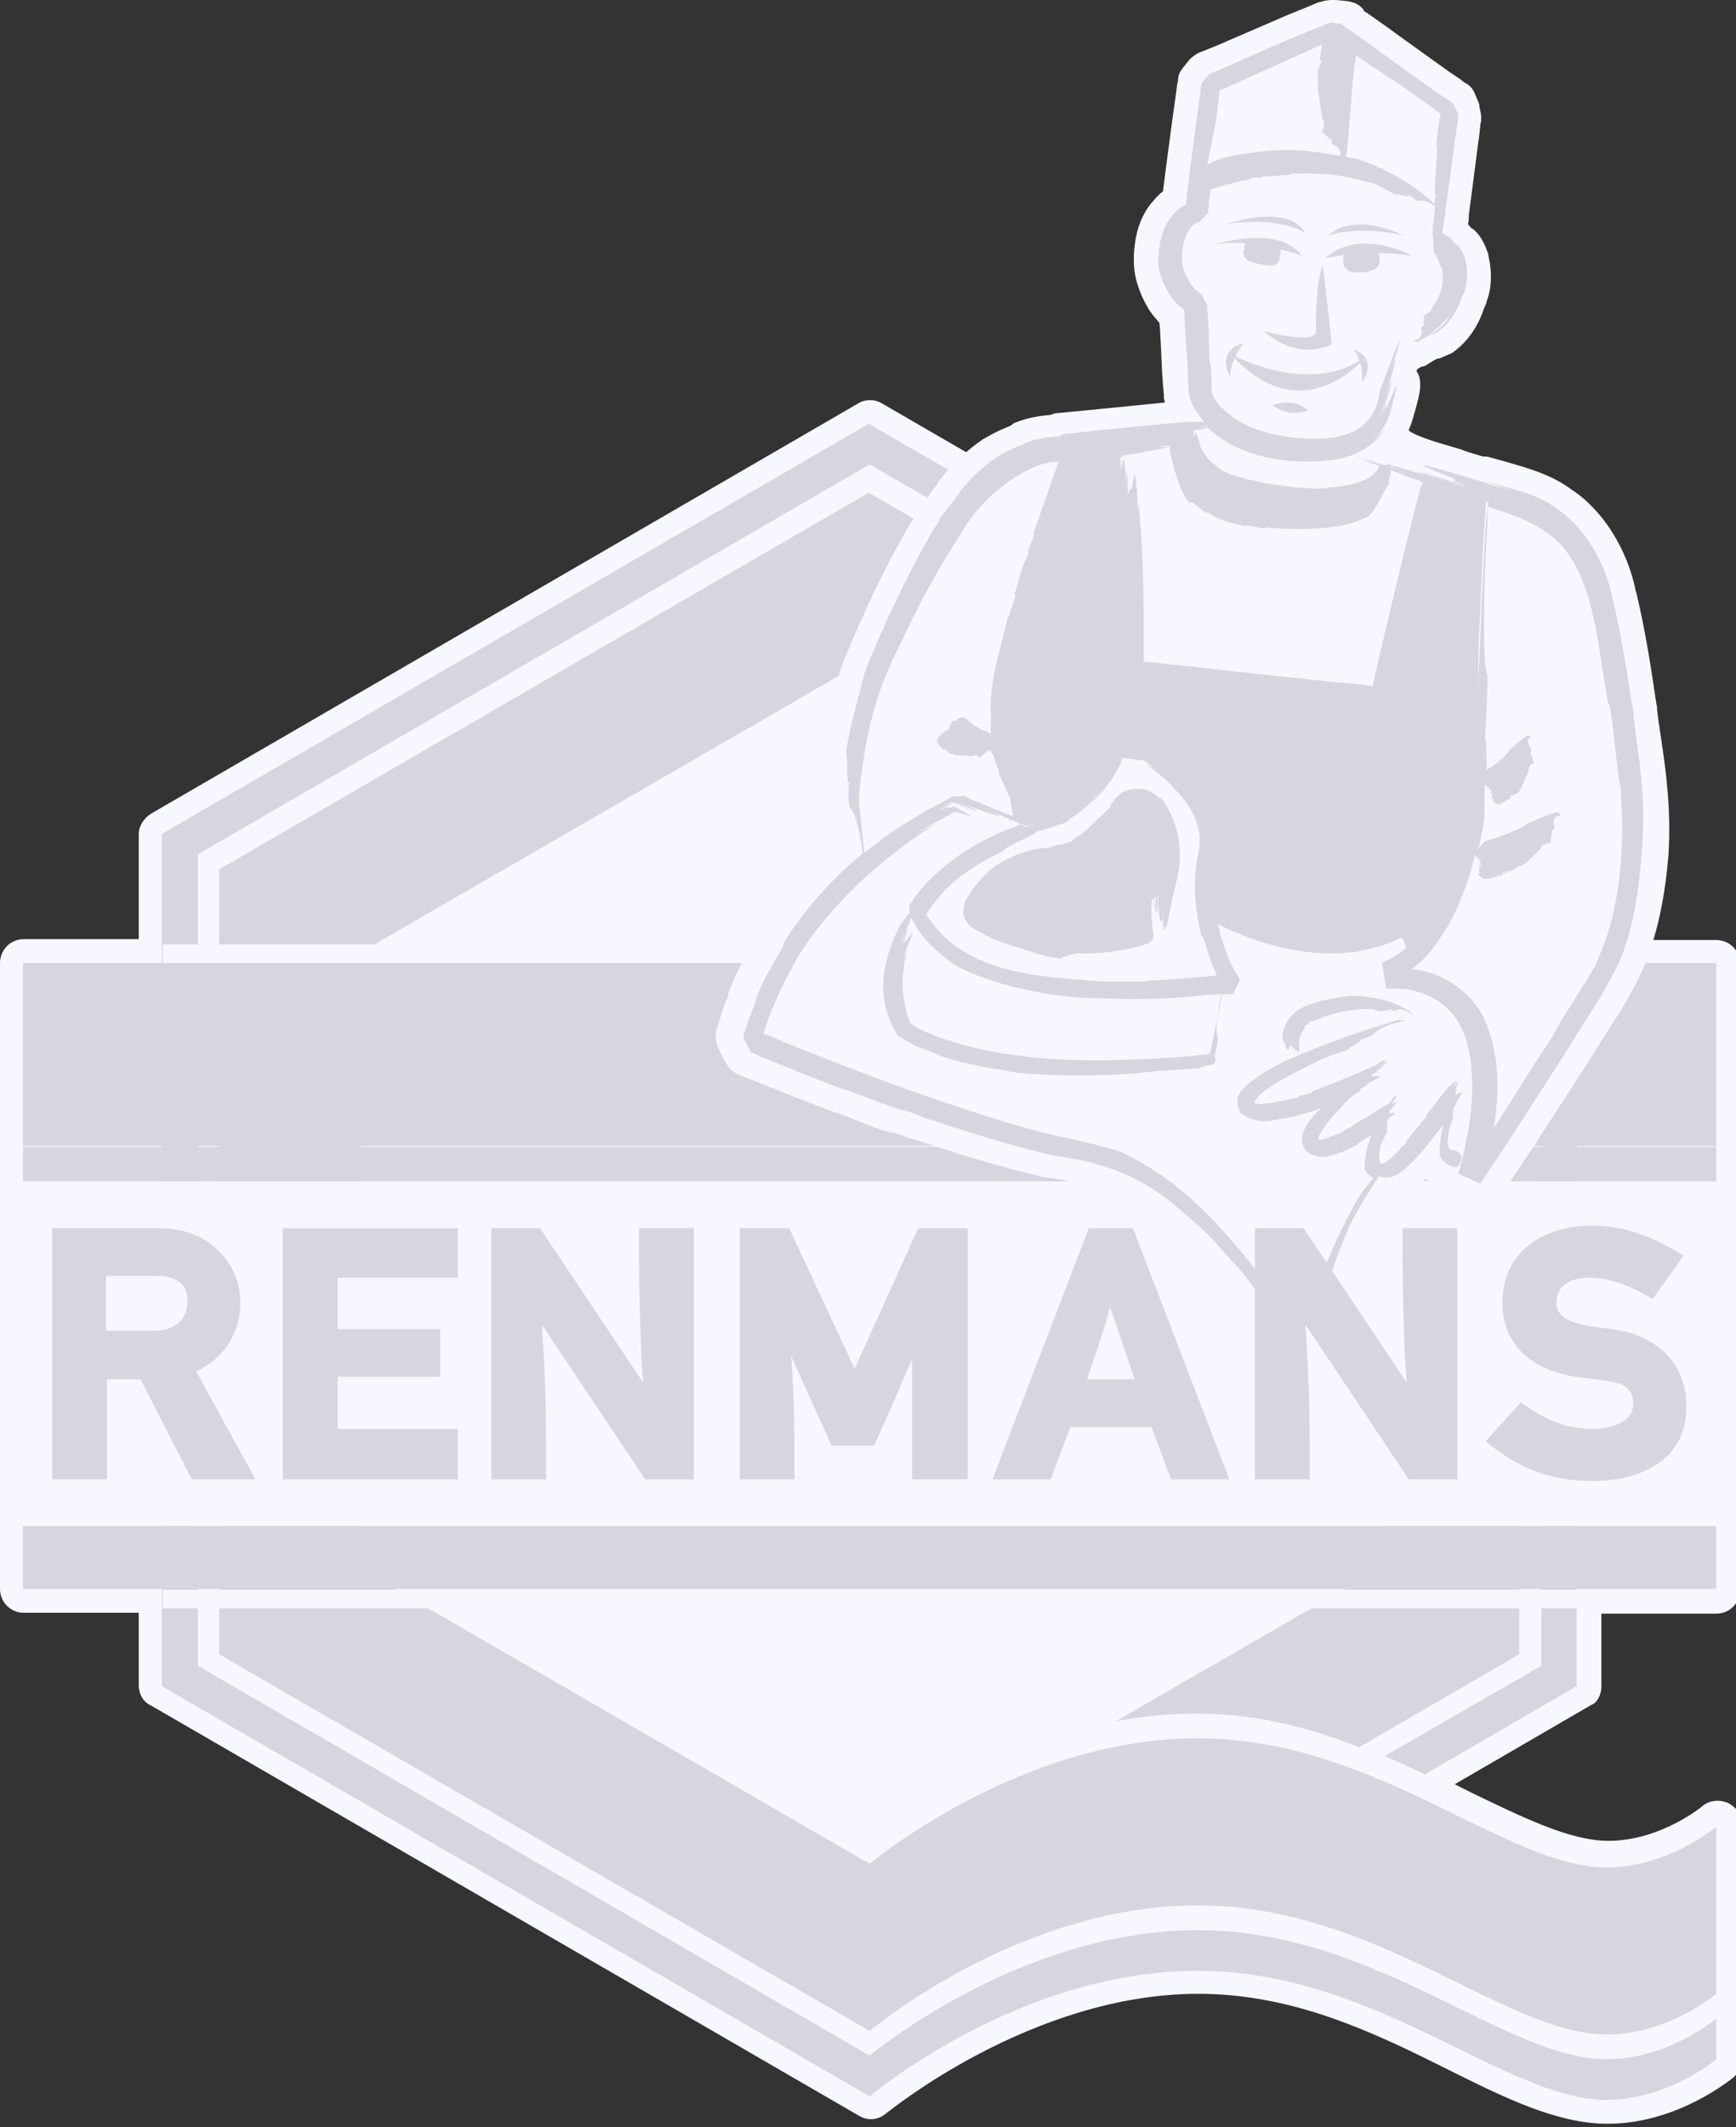 <?xml version="1.0" encoding="UTF-8"?> <svg xmlns="http://www.w3.org/2000/svg" width="98" height="120" viewBox="0 0 98 120" fill="none"><rect x="0" y="0" width="98" height="120" fill="#333333" stroke="none"/><g clip-path="url(#clip0_548_284)"><g clip-path="url(#clip1_548_284)"><path d="M90.401 95.122V91.032H96.887C97.635 91.032 98.233 90.433 98.233 89.686V54.377C98.233 53.629 97.635 53.031 96.887 53.031H90.401V47.046C90.401 46.547 90.152 46.099 89.752 45.899L49.79 22.759C49.391 22.51 48.842 22.51 48.443 22.759L8.531 45.899C8.132 46.148 7.833 46.597 7.833 47.046V52.981H1.347C0.599 52.981 0 53.579 0 54.327V89.636C0 90.383 0.599 90.983 1.347 90.983H7.833V95.072C7.833 95.57 8.082 96.019 8.531 96.218L48.493 119.358C48.992 119.658 49.591 119.608 50.04 119.209C50.139 119.159 58.222 112.477 67.651 112.477C73.089 112.477 77.679 114.721 81.77 116.765C85.062 118.411 87.956 119.808 90.75 119.808C94.692 119.808 97.685 117.314 97.834 117.214C98.134 116.965 98.333 116.566 98.333 116.167V111.578V102.951C98.333 102.403 98.034 101.953 97.535 101.704C97.036 101.505 96.487 101.555 96.088 101.904C96.088 101.904 93.743 103.848 90.8 103.848C88.655 103.848 86.011 102.552 83.017 101.106C82.718 100.956 82.418 100.807 82.119 100.657L89.852 96.168C90.152 96.069 90.401 95.62 90.401 95.122Z" fill="#F7F7FF"></path><path d="M96.887 113.872C96.887 113.872 94.192 116.167 90.7 116.167C84.963 116.167 77.679 108.886 67.601 108.886C57.523 108.886 49.092 115.967 49.092 115.967L11.175 93.974V48.193L49.092 26.2L87.008 48.193V93.974L78.178 99.061C78.976 99.41 79.725 99.759 80.423 100.108L89.004 95.122V47.046L49.042 23.906L9.13 47.046V95.122L49.092 118.262C49.092 118.262 57.474 111.18 67.601 111.18C77.679 111.18 84.963 118.461 90.7 118.461C94.192 118.461 96.887 116.167 96.887 116.167V113.872Z" fill="#D6D6E1"></path><path d="M96.887 103.051C96.887 103.051 94.192 105.345 90.701 105.345C84.963 105.345 77.679 98.063 67.601 98.063C57.523 98.063 49.092 105.145 49.092 105.145C49.092 105.145 20.755 88.737 20.355 88.538V53.729L49.092 37.122C49.092 37.122 77.43 53.529 77.829 53.729V88.538L62.962 97.116C64.458 96.817 66.005 96.668 67.552 96.668C70.894 96.668 73.937 97.465 76.731 98.562L85.762 93.326V49.041L49.042 27.796L12.373 49.041V93.326L49.092 114.571C49.092 114.571 57.474 107.489 67.601 107.489C77.729 107.489 84.963 114.77 90.701 114.77C94.192 114.77 96.887 112.477 96.887 112.477V103.051Z" fill="#D6D6E1"></path><path d="M89.053 53.28H9.18V54.327H89.053V53.28Z" fill="#F7F7FF"></path><path d="M89.053 89.686H9.18V90.733H89.053V89.686Z" fill="#F7F7FF"></path><path d="M96.887 54.327H1.297V64.65H96.887V54.327Z" fill="#D6D6E1"></path><path d="M96.887 66.645H1.297V86.095H96.887V66.645Z" fill="#F7F7FF"></path><path d="M96.887 64.7H1.297V66.645H96.887V64.7Z" fill="#D6D6E1"></path><path d="M96.887 86.095H1.297V89.636H96.887V86.095Z" fill="#D6D6E1"></path><path d="M88.704 27.596C88.754 27.646 88.704 27.646 88.704 27.596ZM93.793 41.81C93.693 41.111 93.594 40.513 93.544 40.014C93.544 39.964 93.544 39.964 93.544 39.914L93.444 39.316C93.195 37.571 92.846 35.376 92.347 33.332V33.382C91.897 31.038 90.501 28.793 88.754 27.646C87.557 26.749 86.21 26.4 85.012 26.05L84.115 25.801C83.965 25.751 83.865 25.751 83.716 25.751C83.167 25.602 82.718 25.452 82.468 25.352L81.121 24.953C80.622 24.804 79.525 24.405 79.525 24.255C79.724 23.806 79.824 23.357 79.874 23.208C80.024 22.659 80.173 22.161 80.173 21.712C80.173 21.413 80.123 21.163 79.974 20.964C79.974 20.914 79.974 20.864 80.024 20.814C80.123 20.764 80.123 20.764 80.173 20.714C80.323 20.664 80.423 20.664 80.572 20.565C80.572 20.565 80.872 20.365 81.071 20.265C81.171 20.216 81.271 20.216 81.271 20.216L81.62 20.066C81.72 20.016 81.87 19.966 81.969 19.916C82.817 19.318 83.416 18.47 83.766 17.423C83.815 17.323 83.915 17.074 83.915 17.074C83.915 17.024 83.915 17.074 83.915 17.024C84.115 16.525 84.164 16.026 84.164 15.578C84.164 15.029 84.065 14.63 84.015 14.381V14.331C83.915 14.082 83.716 13.383 83.167 12.934C83.167 12.934 83.117 12.885 83.067 12.885C83.017 12.785 82.917 12.735 82.867 12.635C82.917 12.486 82.917 12.386 82.917 12.236C82.917 12.186 82.917 12.186 82.917 12.137C82.967 11.787 83.416 8.297 83.416 8.297C83.416 8.297 83.566 7.299 83.566 7C83.616 6.9 83.616 6.751 83.616 6.601C83.616 6.451 83.566 6.252 83.516 6.052V6.002V5.953V5.903L83.266 5.304C83.167 5.055 83.017 4.855 82.768 4.706L82.668 4.656L82.418 4.456L81.82 4.058L79.525 2.412C79.525 2.412 77.13 0.666 76.98 0.616V0.567C76.781 0.267 76.431 0.118 76.082 0.068L75.633 0.018C75.085 -0.032 74.635 0.018 74.336 0.217C74.436 0.168 74.486 0.118 74.586 0.068L74.336 0.168L73.987 0.317L72.64 0.866L68.599 2.611L67.85 2.91L67.701 2.96C67.501 3.06 67.302 3.21 67.152 3.359L66.753 3.858C66.603 4.058 66.503 4.257 66.503 4.506C66.503 4.556 66.454 4.756 66.454 4.756L66.404 5.155L66.154 6.95C66.154 6.95 65.705 10.291 65.655 10.79C65.456 10.94 65.256 11.139 65.057 11.389C65.057 11.389 65.057 11.438 65.007 11.438C64.208 12.436 64.059 13.533 64.009 14.381C64.009 14.48 64.009 14.63 64.009 14.73C64.009 15.627 64.308 16.525 64.807 17.373C65.007 17.722 65.256 17.971 65.456 18.221C65.506 18.72 65.605 21.063 65.605 21.063L65.655 21.762L65.705 22.31C65.705 22.36 65.705 22.41 65.705 22.46C65.705 22.559 65.755 22.609 65.755 22.709C63.809 22.909 59.668 23.308 59.668 23.308C59.519 23.308 59.419 23.357 59.319 23.407C58.671 23.457 58.022 23.557 57.274 23.856C57.174 23.906 57.124 23.956 57.074 24.006C56.575 24.205 56.126 24.405 55.627 24.704C55.578 24.704 55.578 24.754 55.528 24.754C54.63 25.352 53.781 26.15 53.033 27.098C52.983 27.148 52.933 27.247 52.883 27.347C52.684 27.596 52.035 28.494 52.035 28.494C52.035 28.544 52.035 28.544 51.985 28.544L51.836 28.744C51.786 28.843 51.786 28.793 51.786 28.793C51.786 28.793 51.786 28.843 51.786 28.893V28.943L51.486 29.392C51.486 29.392 51.486 29.442 51.437 29.442C50.04 31.835 48.842 34.329 47.595 37.371C47.595 37.421 47.595 37.421 47.545 37.471C47.346 38.069 47.196 38.718 47.046 39.266L46.996 39.366C46.647 40.613 46.448 41.61 46.298 42.358C46.298 42.408 46.298 42.508 46.298 42.558C46.298 42.707 46.348 42.857 46.348 42.957C46.348 43.106 46.348 43.406 46.348 43.406C46.348 43.755 46.348 44.104 46.448 44.453C46.448 44.602 46.398 44.802 46.398 44.951C46.398 45.5 46.498 46.099 46.797 46.497C46.847 46.547 46.947 46.847 47.096 47.645C45.45 49.091 44.003 50.786 42.806 52.632C42.706 52.781 42.656 52.881 42.656 53.031C42.556 53.23 42.357 53.529 42.357 53.529C41.908 54.277 41.508 54.975 41.159 55.923C41.109 56.023 41.109 56.073 41.109 56.172C40.91 56.621 40.76 57.02 40.66 57.419L40.411 58.217C40.411 58.267 40.411 58.267 40.411 58.267V58.317C40.411 58.416 40.411 58.466 40.411 58.566C40.411 58.915 40.71 59.464 40.61 59.264L41.01 60.012C41.159 60.262 41.409 60.511 41.658 60.611L41.908 60.711L42.257 60.86H42.307C43.903 61.508 45.5 62.157 47.146 62.755C47.196 62.805 47.296 62.755 47.346 62.805C47.645 62.905 48.593 63.304 48.593 63.304L49.79 63.753C49.79 63.753 49.79 63.753 49.84 63.753L50.289 63.902C50.339 63.902 50.339 63.902 50.339 63.902C50.339 63.902 50.339 63.902 50.389 63.902H50.489C50.589 63.952 51.636 64.301 51.636 64.301C51.636 64.301 51.636 64.301 51.686 64.301C53.831 64.999 56.376 65.847 59.17 66.446C59.219 66.446 59.269 66.446 59.269 66.446C62.013 66.845 63.909 67.643 65.605 69.139C65.605 69.139 65.605 69.139 65.655 69.189C66.603 69.987 67.352 70.685 67.95 71.383C67.95 71.383 68.798 72.33 68.898 72.48C68.948 72.53 70.345 74.375 70.345 74.375L71.243 75.572C71.343 75.722 71.492 75.821 71.642 75.921C71.742 75.971 71.792 76.071 71.792 76.071C71.792 76.071 72.49 76.719 72.59 76.819C72.839 77.068 73.039 77.168 73.239 77.268C73.538 77.517 73.937 77.617 74.336 77.517C74.635 77.467 75.334 77.168 75.434 76.121V76.071L75.783 74.774C76.182 73.278 76.232 73.178 76.182 72.879C76.182 72.779 76.232 72.081 77.23 69.737C77.429 69.239 77.878 68.49 78.427 67.643C78.577 67.643 78.677 67.643 78.826 67.593C79.575 67.343 80.123 66.845 80.473 66.496C80.872 66.845 81.371 67.094 81.82 67.144C81.82 67.144 81.82 67.144 81.77 67.144C81.77 67.144 81.969 67.194 82.169 67.194C82.418 67.343 83.217 67.692 83.217 67.692C83.815 67.992 84.563 67.742 84.913 67.194C84.913 67.194 84.913 67.194 84.913 67.144L84.962 67.094L86.559 64.7L89.752 59.763L90.75 58.167C91.498 57.02 92.297 55.773 92.895 54.327V54.277C93.594 52.532 93.992 50.587 94.192 48.193V48.143C94.342 45.7 94.042 43.455 93.793 41.81Z" fill="#F7F7FF"></path><path d="M68.35 4.556L67.302 12.037L66.005 13.982L66.454 16.276L67.551 17.373L67.801 22.559L69.198 23.806L64.159 24.505L57.124 25.951L54.231 29.342L51.786 32.983L49.342 37.97L48.194 43.007V45.65L48.992 49.091L45.251 52.282L43.904 55.724L42.656 59.015L46.298 60.461L52.834 62.755L59.22 64.7L62.213 65.149L65.805 66.994L70.445 71.931L73.788 75.622L74.586 72.829L75.384 70.685L76.881 67.643L77.779 66.446L81.471 63.005L81.371 65.199L81.82 65.997L82.568 66.097L83.616 65.797L86.111 62.306L88.854 57.868L91.349 53.429L92.247 48.791L91.698 43.056L91 37.97L90.252 32.534L88.655 30.439L86.41 28.644L83.217 27.796L81.521 27.397L75.484 25.452L77.48 24.205L78.278 21.562L78.527 20.265L80.323 18.869L81.521 17.323L81.87 15.229L81.022 14.231L81.371 10.69L81.82 6.252L75.185 1.664L68.35 4.556Z" fill="#F7F7FF"></path><path d="M77.878 26.25C77.778 26.499 77.629 26.699 77.479 26.799C76.98 27.198 76.082 27.447 75.035 27.497C74.436 27.796 69.197 27.148 68.649 26.25L68.549 26.2C68.1 25.901 67.85 25.352 67.751 25.153C67.651 24.704 67.601 24.654 67.501 24.355C67.501 24.455 67.451 24.554 67.401 24.654C67.401 24.405 67.352 24.155 67.302 24.105V24.056L66.952 24.105C66.903 24.255 66.753 24.056 66.753 24.255C66.753 24.205 66.753 24.155 66.753 24.105C66.753 24.205 66.753 24.255 66.703 24.205C66.703 24.155 66.703 24.105 66.703 24.105H66.603C66.603 24.205 66.603 24.255 66.553 24.255C66.553 24.205 66.553 24.155 66.553 24.105L65.955 24.205C66.004 24.604 66.004 24.953 66.054 25.502C66.204 26.2 66.653 27.995 67.202 28.394C67.252 28.394 67.202 28.295 67.302 28.345C67.601 28.544 67.8 28.744 68.1 28.943L68.15 28.893C68.399 29.043 68.599 29.192 68.898 29.292C69.397 29.491 69.896 29.591 70.395 29.691C70.395 29.691 70.395 29.641 70.445 29.641C70.644 29.691 70.944 29.741 71.243 29.791H71.393C71.442 29.791 71.442 29.791 71.442 29.741C71.592 29.741 71.692 29.791 71.792 29.791C73.239 29.89 74.735 29.89 76.232 29.541C76.531 29.442 76.831 29.292 77.13 29.192C77.579 29.043 78.128 27.596 78.427 27.297C78.277 27.247 78.726 26.449 78.377 26.499C78.427 26.449 78.477 26.35 78.477 26.25H77.878Z" fill="#D6D6E1"></path><path d="M60.117 25.452L59.369 28.394L57.573 35.027L56.625 39.017L56.326 40.712L56.376 43.605L57.024 45.051L57.224 46.298L57.922 46.597L60.217 45.999L61.414 45.251L62.612 44.154L63.36 42.757L64.607 42.907L65.306 43.405L65.605 43.655L67.601 45.5L68.2 48.692L68.349 51.534L71.343 52.881L75.583 53.38L78.527 52.632L79.624 52.532L80.223 53.779L81.77 51.584L83.167 46.497L83.416 40.762L83.466 36.523L83.715 30.938L83.915 27.995L80.423 27.198L79.924 29.242L79.275 33.232L77.778 39.665L63.909 38.368L63.56 29.043L63.161 25.153L60.117 25.452Z" fill="#D6D6E1"></path><path d="M80.174 58.317C77.28 56.322 73.887 57.918 73.887 57.918C73.887 57.918 72.291 58.766 72.989 60.461" fill="#F7F7FF"></path><path d="M66.603 48.343C66.603 47.096 66.304 46.049 65.505 44.951C65.456 44.951 65.655 45.201 65.306 44.902C64.757 44.403 63.959 44.403 63.36 44.702C63.011 44.951 62.861 45.201 62.861 45.201L62.662 45.45L62.712 45.5C62.462 45.749 62.213 45.999 61.913 46.248C61.464 46.747 60.965 47.146 60.516 47.395C60.516 47.395 60.566 47.445 60.516 47.445C60.367 47.545 60.067 47.595 59.618 47.694L59.419 47.744C59.369 47.744 59.369 47.794 59.369 47.794C59.169 47.844 59.02 47.844 58.82 47.844C57.772 47.994 56.326 48.492 55.428 49.54C55.228 49.789 54.979 50.038 54.829 50.288C54.679 50.637 54.43 50.587 54.38 51.484C54.38 51.834 54.679 52.183 54.829 52.282C54.979 52.382 55.078 52.482 55.228 52.532C55.477 52.681 55.777 52.831 56.076 52.981C56.575 53.18 57.074 53.33 57.573 53.479C58.271 53.729 59.169 54.028 59.918 54.078C59.868 53.978 60.417 53.878 60.816 53.779C62.013 53.828 63.36 53.679 64.807 53.23C65.056 53.13 65.156 52.931 65.106 52.681C65.106 52.681 64.957 51.883 65.007 50.786C65.056 50.786 65.106 50.786 65.156 50.587C65.106 50.886 65.106 51.036 65.106 51.335C65.156 51.385 65.106 50.387 65.256 50.637C65.206 50.936 65.206 51.235 65.206 51.534C65.306 51.435 65.306 50.487 65.406 50.537C65.406 50.687 65.206 51.385 65.356 51.435C65.356 51.435 65.356 51.135 65.406 50.986C65.406 51.933 65.605 52.382 65.655 51.584C65.655 51.834 65.655 52.282 65.705 52.532C65.705 52.432 65.655 52.133 65.655 52.033C65.655 52.183 65.705 52.382 65.705 52.532L65.755 52.432V52.083L65.805 52.382C65.855 52.282 65.855 52.183 65.904 52.083C65.954 51.684 66.054 51.335 66.104 51.135C66.154 50.437 66.553 49.739 66.603 48.343Z" fill="#D6D6E1"></path><path d="M78.277 54.626C78.277 54.477 78.227 54.427 78.277 54.626ZM54.23 45.5C54.18 45.5 54.18 45.5 54.13 45.5C54.23 45.5 54.33 45.55 54.43 45.55C54.33 45.55 54.28 45.5 54.23 45.5ZM54.38 45.55C54.58 45.65 54.779 45.7 55.029 45.799C54.979 45.799 54.729 45.65 54.38 45.55ZM81.071 18.819C81.021 18.819 81.021 18.869 80.971 18.869C81.121 18.819 81.121 18.819 81.071 18.819ZM68.05 17.223C68 17.174 68 17.174 68.05 17.223ZM68.05 17.223C68.1 17.323 68.05 17.273 68.05 17.223ZM70.345 13.732C70.295 13.782 70.245 13.832 70.245 13.932C70.245 14.032 70.245 14.082 70.195 14.181C70.145 14.381 70.295 14.63 70.495 14.73C70.944 14.879 71.392 14.979 71.841 14.979C72.041 14.979 72.241 14.73 72.241 14.53C72.241 14.431 72.241 14.381 72.29 14.281C72.29 14.231 72.29 14.181 72.29 14.082C73.039 14.231 73.488 14.431 73.488 14.431C72.191 12.635 68.599 13.782 68.599 13.782C69.247 13.682 69.846 13.683 70.345 13.732ZM71.841 22.859C72.789 23.607 73.837 23.158 73.837 23.158C72.989 22.36 71.841 22.859 71.841 22.859ZM71.343 18.67C73.338 20.465 75.184 19.418 75.184 19.418L74.685 14.979C74.236 15.827 74.286 18.72 74.286 18.72C74.186 19.468 71.343 18.67 71.343 18.67ZM69.247 12.635C72.29 12.186 73.687 13.134 73.687 13.134C72.69 11.438 69.247 12.635 69.247 12.635ZM92.197 40.114L92.097 39.516C91.798 37.67 91.498 35.626 90.999 33.631C90.6 31.636 89.353 29.691 87.956 28.744C86.659 27.746 85.063 27.547 83.715 27.098C84.364 27.347 84.963 27.547 85.462 27.746C84.064 27.297 82.618 26.848 82.069 26.699C79.026 25.801 80.722 26.449 81.82 26.898C82.618 27.198 81.47 26.948 82.767 27.397C81.82 27.098 81.371 26.948 80.423 26.649C80.323 26.649 83.316 27.547 82.668 27.397C81.77 27.098 80.722 26.799 79.774 26.499C80.073 26.649 83.017 27.547 82.867 27.547C82.368 27.397 80.223 26.649 80.023 26.649C79.974 26.649 80.921 26.948 81.42 27.098C78.527 26.2 76.88 25.751 79.525 26.699C78.627 26.4 77.329 25.951 76.332 25.651C76.831 25.801 77.629 26.1 78.078 26.25L76.431 25.751C76.531 25.801 76.631 25.851 76.731 25.851C77.13 26.001 77.579 26.15 77.978 26.25L76.88 25.901C77.13 26.001 77.479 26.15 77.778 26.25C78.726 26.599 79.624 26.948 80.323 27.198C80.273 27.397 80.173 27.547 80.223 27.397C79.624 29.691 79.076 31.935 78.527 34.229L77.728 37.62L77.479 38.718L77.279 38.668L76.382 38.568C75.583 38.518 72.44 38.169 69.147 37.82C67.551 37.62 65.954 37.471 64.558 37.321V37.271C64.558 36.922 64.558 36.623 64.558 36.324C64.558 35.775 64.558 35.277 64.558 34.927V34.678C64.558 33.132 64.508 31.287 64.408 29.99L64.258 28.195C64.258 28.494 64.208 28.744 64.208 28.943C64.208 28.345 64.208 27.696 64.158 27.497C64.059 26.2 64.009 26.948 63.909 27.447C63.859 27.796 63.759 27.347 63.709 27.896C63.709 27.497 63.709 27.297 63.709 26.848C63.66 26.799 63.759 28.095 63.66 27.846C63.66 27.447 63.66 26.998 63.61 26.599C63.56 26.749 63.61 27.995 63.56 27.946C63.56 27.746 63.61 26.799 63.56 26.699C63.56 26.699 63.56 27.098 63.56 27.297C63.51 26.05 63.41 25.352 63.36 26.499C63.36 26.25 63.36 25.951 63.36 25.701C63.709 25.651 64.059 25.602 64.358 25.552L66.054 25.203C65.805 25.203 65.555 25.203 65.306 25.203C65.905 25.153 66.503 25.103 66.703 25.003C67.95 24.804 67.252 24.804 66.753 24.704C66.403 24.704 66.853 24.554 66.304 24.554C66.703 24.505 66.902 24.505 67.302 24.455C67.351 24.405 66.104 24.604 66.354 24.505C66.753 24.505 67.152 24.405 67.551 24.355C67.401 24.305 66.204 24.455 66.254 24.405C66.453 24.355 67.351 24.355 67.451 24.305C67.451 24.305 67.052 24.305 66.853 24.355C68.05 24.205 68.698 24.056 67.601 24.105C67.751 24.105 67.95 24.056 68.1 24.056C70.145 26.05 73.388 26.25 75.533 25.901C76.531 25.701 77.629 25.153 78.227 24.105C77.978 24.455 77.679 24.704 77.379 24.903C78.227 24.305 78.527 23.208 78.577 22.909C79.126 20.864 78.726 22.011 78.377 22.759C78.178 23.308 78.327 22.51 78.028 23.407C78.227 22.759 78.327 22.46 78.527 21.811C78.527 21.712 77.928 23.756 78.028 23.308C78.227 22.709 78.427 22.011 78.627 21.363C78.477 21.562 77.928 23.557 77.878 23.457C77.978 23.108 78.527 21.712 78.477 21.562C78.477 21.512 78.277 22.161 78.178 22.46C78.776 20.515 79.026 19.418 78.427 21.163C78.627 20.565 78.926 19.667 79.126 19.019C79.026 19.318 78.876 19.767 78.776 20.066L79.076 19.069L78.976 19.268L78.677 20.116L78.926 19.368C78.826 19.567 78.776 19.767 78.677 19.966C78.377 20.814 78.028 21.662 77.878 22.111C77.629 24.205 75.982 24.804 74.037 24.754C72.191 24.704 70.145 24.255 68.998 23.008C68.948 23.008 69.048 23.158 68.898 22.959C68.599 22.659 68.399 22.21 68.399 22.011C68.399 21.512 68.399 21.063 68.349 20.565L68.299 20.515C68.249 19.717 68.249 18.869 68.2 17.971L68.15 17.373V17.223V17.174C68.1 17.124 68 16.974 67.85 16.625L67.651 16.475C67.401 16.276 67.202 16.026 67.052 15.727C66.703 15.179 66.653 14.53 66.803 13.882C66.803 13.932 66.753 13.932 66.803 13.782C66.853 13.533 66.952 13.234 67.152 12.934C67.252 12.835 67.351 12.685 67.451 12.635C67.501 12.585 67.601 12.585 67.651 12.536H67.701C67.8 12.436 68.599 11.588 68.2 11.987V11.937V11.837L68.249 11.438C68.249 11.339 68.249 11.289 68.249 11.289C68.299 11.089 68.299 10.89 68.349 10.69C69.098 10.441 69.896 10.242 70.644 10.092C70.644 10.042 70.594 10.042 70.644 10.042C70.894 9.992 71.093 10.042 71.293 9.992V9.942H71.841C72.191 9.892 72.54 9.892 72.889 9.843V9.793C73.039 9.793 73.238 9.793 73.438 9.793H73.538C73.538 9.793 73.588 9.793 73.588 9.743L73.837 9.793C74.885 9.793 75.933 9.892 77.08 10.242C77.329 10.291 77.579 10.341 77.778 10.441C78.078 10.591 78.477 10.84 78.776 10.989C78.826 10.84 79.575 11.239 79.525 10.989C79.724 11.139 80.023 11.339 80.023 11.339C80.173 11.289 80.423 11.239 80.971 11.588L81.021 11.638C80.971 12.087 80.921 12.536 80.872 12.885V13.034C80.872 13.134 80.872 13.234 80.872 13.284C80.921 13.383 80.921 14.032 80.921 14.032C80.921 14.131 80.921 14.231 80.971 14.281C81.171 14.58 81.271 14.879 81.371 15.129C81.42 15.129 81.42 15.079 81.42 15.129C81.47 15.179 81.371 15.278 81.42 15.328H81.47C81.47 15.378 81.42 15.428 81.42 15.478C81.42 15.578 81.47 15.677 81.42 15.777H81.47C81.47 15.827 81.42 15.877 81.42 15.927V15.977H81.47L81.42 16.026C81.371 16.376 81.221 16.824 80.921 17.223C80.872 17.323 80.822 17.423 80.772 17.523C80.672 17.622 80.522 17.722 80.373 17.822C80.472 17.922 80.273 18.221 80.423 18.32C80.323 18.37 80.223 18.47 80.223 18.52C80.273 18.67 80.323 18.819 80.123 19.069C80.023 19.168 79.874 19.168 79.824 19.218C79.774 19.318 80.023 19.218 79.974 19.318C80.173 19.218 80.323 19.118 80.472 19.019C80.722 18.919 81.071 18.769 81.171 18.72C81.869 18.221 82.269 17.523 82.518 16.774C82.568 16.675 82.618 16.575 82.668 16.475C82.917 15.727 82.817 14.979 82.718 14.68V14.63C82.618 14.331 82.468 13.982 82.269 13.832L82.169 13.782C82.069 13.633 81.919 13.433 81.72 13.333C81.62 13.284 81.52 13.184 81.42 13.134L81.57 12.137C81.62 12.137 81.62 12.137 81.57 12.087L82.119 8.047L82.318 6.651V6.451C82.219 6.152 82.618 7.1 82.019 5.803H81.969L81.919 5.753L81.62 5.554L81.021 5.155L78.726 3.509L76.382 1.813L75.783 1.414L75.733 1.365C76.332 1.414 74.935 1.265 75.084 1.265L74.985 1.315L74.835 1.365L74.486 1.514L73.139 2.063C72.54 2.312 71.043 2.96 69.147 3.808L68.399 4.107L68.299 4.157H68.249C68.349 4.058 67.551 5.105 67.85 4.656L67.8 4.855L67.751 5.304C67.651 5.903 67.601 6.501 67.501 7.1C67.351 8.346 67.152 9.643 67.002 10.989L66.952 11.488V11.538C66.603 11.688 66.354 11.937 66.154 12.186C65.605 12.885 65.456 13.633 65.406 14.381C65.306 15.179 65.605 15.927 66.004 16.575C66.204 16.874 66.453 17.174 66.703 17.373L66.853 17.473V17.672C66.902 18.869 67.002 19.916 67.052 20.864C67.052 21.313 67.102 21.762 67.102 22.111C67.202 22.759 67.401 23.008 67.601 23.308C67.701 23.457 67.8 23.557 67.9 23.707C67.95 23.756 67.95 23.756 68 23.806C67.551 23.806 67.202 23.806 66.952 23.806C64.607 24.006 62.113 24.255 59.918 24.505C59.868 24.505 60.067 24.554 59.868 24.554C59.868 24.554 60.018 24.554 59.818 24.604C59.07 24.704 58.521 24.704 57.872 25.003L57.822 25.053C57.324 25.203 56.825 25.452 56.326 25.751C55.478 26.3 54.729 27.048 54.13 27.796C54.18 27.796 54.18 27.796 54.13 27.846C53.881 28.195 53.532 28.594 53.183 29.093L53.033 29.292C52.983 29.342 53.033 29.392 53.033 29.392C52.883 29.591 52.734 29.791 52.634 29.99C51.237 32.384 50.04 34.927 48.892 37.72C48.693 38.319 48.543 38.967 48.393 39.565C48.144 40.463 47.894 41.56 47.745 42.458C47.894 42.358 47.745 44.503 47.944 44.104C47.844 44.702 47.894 45.5 47.994 45.6C48.144 45.7 48.393 46.148 48.643 47.694C48.643 47.844 48.693 47.994 48.693 48.143C48.643 48.193 48.593 48.193 48.593 48.243C46.847 49.689 45.35 51.385 44.153 53.33C44.153 53.33 44.352 53.18 44.153 53.479C43.604 54.477 43.055 55.275 42.656 56.422V56.521C42.506 56.92 42.307 57.369 42.157 57.818C42.107 58.067 42.007 58.267 41.957 58.516V58.566C41.858 58.367 42.806 60.112 42.406 59.364L42.506 59.414L42.656 59.464L42.955 59.613C44.552 60.262 46.148 60.91 47.745 61.508C47.695 61.459 47.695 61.459 47.844 61.508C48.493 61.758 49.441 62.107 50.389 62.456L50.838 62.606C50.938 62.656 50.987 62.606 50.987 62.606C51.437 62.755 51.786 62.905 52.185 63.054C54.58 63.852 56.974 64.6 59.519 65.199C62.213 65.548 64.458 66.346 66.553 68.191C67.451 68.939 68.299 69.687 68.998 70.535C69.297 70.884 69.646 71.233 69.996 71.632C70.844 72.68 71.692 73.827 72.39 74.724C72.39 74.575 72.989 75.273 73.638 75.821C73.787 75.971 73.987 76.071 74.136 76.171C74.236 76.37 74.236 75.921 74.236 75.871C74.286 75.622 74.985 73.128 74.985 73.079C74.935 72.829 74.985 71.931 76.132 69.288C76.581 68.241 77.579 66.795 77.778 66.446C77.828 66.396 77.828 66.346 77.828 66.346C78.028 66.446 78.277 66.446 78.527 66.396C79.076 66.246 79.425 65.847 79.774 65.498C80.472 64.8 81.021 64.002 81.271 63.703L81.321 63.653C81.371 63.603 81.42 63.503 81.47 63.453C81.371 63.902 81.271 64.451 81.271 65.149C81.321 65.448 81.969 65.997 82.318 65.797C82.817 65.049 82.119 64.9 82.119 64.9C81.72 64.999 81.72 64.451 81.72 64.451C81.72 64.251 81.77 64.102 81.77 63.902C81.82 63.653 81.919 63.354 82.019 63.154C81.969 63.154 82.069 62.705 82.019 62.606C82.019 62.556 82.069 62.556 82.069 62.506L82.318 62.057L82.169 62.207C82.269 62.057 82.368 61.957 82.418 61.858C82.618 61.508 82.418 61.658 82.269 61.708C82.219 61.758 82.219 61.708 82.169 61.708C82.169 61.658 82.169 61.658 82.169 61.608C82.169 61.558 82.219 61.558 82.219 61.508L82.169 61.558V61.508C82.169 61.459 82.219 61.459 82.219 61.409C82.219 61.409 82.219 61.409 82.169 61.459C82.219 61.309 82.318 61.11 82.318 61.06C82.318 60.96 82.219 61.209 82.219 61.11C82.219 61.159 82.219 61.159 82.169 61.209C82.169 61.209 82.119 61.209 82.019 61.309C82.069 61.209 82.219 61.11 82.269 61.01C82.219 61.06 82.169 61.11 82.119 61.159L82.219 61.01H82.169L82.069 61.06C81.969 61.159 81.82 61.259 81.77 61.309L80.472 62.955C80.472 62.955 80.522 62.955 80.522 63.005C80.423 63.154 80.273 63.254 80.173 63.404V63.453L79.874 63.753L79.375 64.401C79.375 64.401 79.375 64.401 79.375 64.451C79.325 64.551 79.225 64.65 79.076 64.75L79.026 64.8V64.85L78.876 64.999C78.377 65.498 77.729 66.097 77.878 65.099C77.878 64.9 77.928 64.75 77.978 64.551C78.078 64.301 78.227 64.002 78.327 63.803C78.178 63.803 78.427 63.204 78.277 63.254L78.427 63.104L78.327 63.154C78.327 63.154 78.327 63.104 78.377 63.104C78.477 63.054 78.527 63.005 78.577 62.955C78.876 62.705 78.676 62.755 78.477 62.805C78.427 62.805 78.427 62.805 78.427 62.755V62.705C78.477 62.656 78.527 62.656 78.577 62.606C78.577 62.606 78.477 62.656 78.427 62.705C78.427 62.705 78.427 62.705 78.427 62.656C78.477 62.606 78.577 62.556 78.627 62.506C78.577 62.506 78.527 62.556 78.427 62.606C78.477 62.556 78.577 62.556 78.577 62.506C78.577 62.506 78.527 62.556 78.477 62.556C78.776 62.356 78.876 62.207 78.577 62.356C78.676 62.306 78.826 62.207 78.926 62.157C78.876 62.207 78.776 62.257 78.726 62.257L78.926 62.157H78.876L78.726 62.257L78.826 62.157L78.677 62.207C78.627 62.207 78.627 62.257 78.577 62.257C78.676 62.107 78.826 61.907 78.826 61.808C78.876 61.708 78.627 61.957 78.677 61.858C78.627 62.007 78.527 62.157 78.427 62.257C78.327 62.306 78.277 62.306 78.227 62.356C77.579 62.755 76.93 63.154 76.332 63.503C76.332 63.503 76.382 63.503 76.332 63.553C76.182 63.653 76.032 63.653 75.833 63.803V63.852L75.434 64.002C75.184 64.102 74.935 64.201 74.735 64.251C74.735 64.251 74.735 64.251 74.735 64.301C74.635 64.301 74.536 64.301 74.486 64.301L74.436 64.251C74.286 64.201 75.034 63.104 75.633 62.556C75.783 62.406 75.883 62.257 76.032 62.107C76.232 61.907 76.531 61.708 76.781 61.558C76.731 61.558 76.781 61.459 76.831 61.409L77.329 61.11C77.18 61.159 77.08 61.159 76.98 61.209C77.279 61.11 77.529 60.96 77.629 60.91C78.178 60.611 77.828 60.711 77.579 60.711C77.429 60.76 77.529 60.661 77.429 60.661C77.529 60.611 77.629 60.561 77.778 60.511C77.778 60.511 77.579 60.611 77.429 60.661C77.429 60.661 77.429 60.661 77.429 60.611C77.579 60.561 77.729 60.461 77.878 60.411C77.828 60.411 77.629 60.511 77.479 60.561C77.629 60.511 77.778 60.461 77.778 60.411C77.778 60.411 77.579 60.461 77.529 60.511C78.078 60.212 78.327 60.012 77.828 60.212C77.978 60.112 78.277 60.012 78.427 59.913C78.327 59.962 78.178 60.012 78.078 60.062L78.377 59.913H78.327L78.078 60.012L78.277 59.913L78.078 59.962C78.078 59.962 78.078 59.962 78.028 59.962C78.128 59.913 78.277 59.813 78.277 59.813C78.377 59.713 78.028 59.913 78.078 59.813C77.928 59.913 77.778 60.012 77.629 60.112C77.529 60.162 77.429 60.162 77.379 60.212C76.282 60.711 75.184 61.159 74.087 61.558C74.087 61.558 74.136 61.558 74.087 61.608C73.787 61.758 73.538 61.758 73.288 61.858V61.907C73.039 61.957 72.839 62.007 72.59 62.057C72.141 62.157 71.692 62.257 71.293 62.257C71.293 62.257 71.293 62.257 71.293 62.306C71.143 62.306 70.894 62.257 70.794 62.207C71.093 61.508 72.69 60.711 73.887 60.112C74.186 59.962 74.436 59.813 74.735 59.713C75.134 59.514 75.733 59.364 76.132 59.215C76.032 59.115 77.03 58.716 76.781 58.666C77.08 58.566 77.479 58.416 77.479 58.416C77.529 58.317 77.679 58.117 78.427 57.818C78.726 57.718 79.175 57.619 79.275 57.569C79.425 57.469 78.876 57.619 79.026 57.519C76.781 58.167 74.685 58.915 72.54 59.863C72.34 59.962 71.941 60.162 71.343 60.511C71.043 60.711 70.744 60.91 70.445 61.159C70.245 61.409 69.497 61.808 70.046 62.805C71.143 63.603 71.991 63.104 72.74 63.054C73.438 62.905 74.037 62.705 74.336 62.606L74.436 62.556C74.486 62.556 74.585 62.506 74.635 62.456C74.635 62.456 74.585 62.456 74.585 62.506C74.486 62.606 74.286 62.805 73.987 63.154C73.837 63.304 73.687 63.553 73.588 63.852C73.438 64.102 73.438 64.8 73.887 65.049C74.735 65.498 75.284 65.099 75.733 64.999C76.182 64.8 76.531 64.65 76.681 64.501L76.731 64.451C76.98 64.301 77.23 64.152 77.429 64.002C77.23 64.551 77.03 65.149 77.03 65.947C77.08 66.097 77.279 66.346 77.529 66.446C77.279 66.745 76.731 67.493 76.98 67.094C75.833 68.939 74.985 70.884 74.286 72.829C73.937 73.777 73.837 74.026 73.538 75.023C73.538 75.023 73.039 74.325 72.74 73.926L72.59 73.827C70.145 70.685 67.651 67.144 63.61 65.149C62.911 64.75 61.015 64.401 58.92 63.902C56.725 63.354 54.081 62.456 51.337 61.508C48.643 60.511 45.849 59.464 43.504 58.466L43.105 58.317L43.155 58.117C43.304 57.619 43.504 57.12 43.703 56.671C44.053 55.773 44.452 55.075 44.751 54.527L44.951 54.128C46.298 51.883 48.543 49.589 50.339 48.243C51.137 47.595 51.985 46.996 52.883 46.448C52.434 46.647 52.035 46.846 51.686 47.046C52.584 46.448 53.532 46.049 53.881 45.799C54.38 45.899 55.029 46.148 54.779 45.999C54.679 45.949 54.081 45.6 53.831 45.5C53.233 45.749 53.981 45.3 53.083 45.7C53.382 45.55 53.532 45.4 53.831 45.35C53.781 45.35 53.781 45.35 53.731 45.35C53.282 45.6 52.883 45.799 53.083 45.65L53.582 45.4C53.681 45.4 53.681 45.35 53.731 45.301C53.133 45.45 52.933 45.7 52.883 45.65C53.133 45.65 53.332 45.251 53.931 45.251C53.881 45.251 53.831 45.251 53.781 45.301C53.831 45.301 53.881 45.301 53.931 45.301L54.18 45.4L55.228 45.799C55.128 45.7 54.58 45.5 54.081 45.301H54.13C54.58 45.5 54.979 45.65 55.078 45.65C55.128 45.65 54.43 45.4 54.13 45.251C56.226 46.049 57.373 46.398 55.527 45.6C55.927 45.749 56.475 45.999 56.974 46.198C56.974 46.248 56.974 46.298 57.024 46.298C57.074 46.348 57.074 46.298 57.074 46.248C57.274 46.348 57.473 46.398 57.673 46.497C57.074 46.697 56.525 46.946 55.977 47.196C54.629 47.844 53.382 48.692 52.334 49.789C52.085 50.088 51.836 50.337 51.586 50.687L51.437 50.936L51.337 51.086V51.135C51.337 51.335 51.337 51.435 51.337 51.534L51.287 51.584C50.987 51.933 50.738 52.282 50.638 52.532C49.84 54.327 49.341 56.322 50.738 58.516C50.738 58.516 50.688 58.416 50.838 58.516C51.287 58.766 51.636 59.015 52.085 59.165H52.135C52.484 59.314 52.883 59.464 53.233 59.613C53.931 59.863 54.679 60.012 55.378 60.162C55.378 60.162 55.378 60.112 55.428 60.162C55.727 60.212 56.126 60.312 56.575 60.361L56.775 60.411C56.825 60.411 56.825 60.411 56.825 60.411C57.024 60.461 57.174 60.461 57.373 60.511C59.519 60.711 61.714 60.711 64.009 60.561C64.508 60.511 65.007 60.461 65.456 60.411C66.154 60.361 67.052 60.312 67.751 60.262C67.701 60.212 68.1 60.112 68.449 60.062C68.748 59.913 68.549 59.414 68.549 59.613C68.549 59.564 68.549 59.514 68.599 59.464C68.698 59.364 68.649 59.414 68.599 59.464C68.698 59.015 68.798 58.516 68.748 58.466C68.649 58.367 68.649 57.968 68.798 56.771C68.848 56.571 68.898 56.322 68.948 56.123C69.098 56.123 69.197 56.073 69.347 56.073H69.497H69.597C69.746 55.724 69.247 56.871 69.996 55.275L69.846 55.025L69.597 54.577C69.297 53.978 69.098 53.429 68.998 53.031L68.898 52.731C68.848 52.532 68.798 52.332 68.748 52.133C70.594 53.08 75.184 54.876 79.126 52.881C79.225 53.031 79.325 53.23 79.375 53.479C78.976 53.828 78.477 54.128 78.078 54.277H78.028C78.028 54.427 78.078 54.577 78.078 54.726C78.128 54.975 78.178 55.424 78.178 55.325C78.377 56.671 78.178 55.225 78.227 55.773H78.327H78.577H79.026C79.325 55.773 79.624 55.823 79.924 55.923C81.121 56.222 82.119 57.02 82.568 58.167C82.967 58.915 83.416 61.159 82.817 64.152C82.718 64.551 82.668 64.9 82.568 65.299L82.418 65.897L82.318 66.196C82.318 66.196 83.815 66.895 83.566 66.795V66.745L83.616 66.695L83.715 66.545C84.214 65.797 84.713 65.049 85.212 64.301C86.21 62.755 87.308 61.06 88.355 59.414C89.403 57.669 90.55 56.123 91.448 54.178C92.247 52.233 92.496 50.288 92.646 48.492C93.045 44.602 92.297 41.859 92.197 40.114ZM81.82 17.822C81.869 17.772 81.919 17.622 82.019 17.473C81.869 17.822 81.62 18.171 81.371 18.42C81.121 18.67 80.822 18.819 80.622 18.969C81.021 18.62 81.42 18.271 81.82 17.822ZM76.481 3.659C76.531 3.459 76.531 3.26 76.531 3.11C77.329 3.659 78.128 4.207 78.926 4.706C79.575 5.155 80.273 5.653 80.971 6.152C81.021 6.202 81.221 6.352 81.321 6.401L81.221 7C81.171 7.399 81.121 7.798 81.071 8.197C81.271 7.997 80.822 11.588 81.071 10.89C81.021 11.089 81.021 11.289 80.971 11.488C79.724 10.341 78.227 9.493 76.531 8.945C76.431 8.945 76.232 8.895 75.982 8.845C76.132 7.997 76.132 7.199 76.232 6.352C76.232 6.152 76.382 4.157 76.481 3.659ZM68.898 4.806C68.998 4.706 68.948 4.706 68.898 4.806ZM68.649 6.8L68.848 5.105L69.197 4.955L69.996 4.606C71.093 4.107 72.191 3.609 73.288 3.11L74.635 2.512C74.585 2.811 74.536 3.11 74.486 3.409C74.536 3.409 74.585 3.409 74.585 3.409C74.635 3.509 74.486 3.609 74.486 3.708H74.536L74.386 3.958V4.506H74.436C74.436 4.556 74.386 4.656 74.386 4.756V4.806H74.436L74.386 4.955C74.486 5.504 74.536 6.002 74.635 6.601C74.685 6.751 74.735 6.85 74.735 6.95C74.735 7.1 74.685 7.349 74.635 7.499C74.885 7.499 74.935 7.898 75.184 7.848C75.184 7.947 75.134 8.097 75.184 8.147C75.384 8.197 75.583 8.297 75.683 8.596C75.683 8.646 75.683 8.745 75.633 8.795C75.084 8.696 74.286 8.546 73.438 8.496C72.091 8.396 70.694 8.596 70.145 8.696H70.046C69.447 8.795 68.698 8.995 68.249 9.244L68.15 9.294L68.649 6.8ZM82.069 61.608C82.069 61.608 82.069 61.658 82.019 61.658C82.019 61.708 81.969 61.758 81.919 61.758C82.019 61.708 82.069 61.658 82.069 61.608ZM82.019 61.758C81.919 61.858 81.869 61.957 81.869 61.907C81.869 61.907 81.969 61.808 82.019 61.758ZM69.597 54.876C69.746 54.577 69.696 54.676 69.597 54.876ZM63.31 25.701C63.31 25.801 63.31 25.851 63.31 25.901V25.701ZM54.729 45.051L54.53 44.951L54.43 44.902C54.53 44.902 53.382 44.951 53.881 44.902H53.831L53.482 45.101L52.734 45.5C52.235 45.749 51.736 46.049 51.287 46.348C50.389 46.846 49.59 47.495 48.792 48.093L48.543 45.7C48.393 44.852 48.643 43.605 48.792 42.558C49.142 40.363 49.74 38.418 50.838 36.324C51.137 35.626 52.434 32.883 54.13 30.29C55.677 27.497 58.471 26.001 59.668 26.05H59.768C59.718 26.15 59.668 26.25 59.668 26.3C59.219 27.596 58.77 28.843 58.321 30.14C58.371 30.14 58.421 30.09 58.371 30.19C58.271 30.539 58.122 30.788 58.022 31.137L58.072 31.187L57.723 31.985L57.274 33.531C57.274 33.531 57.324 33.531 57.324 33.581C57.274 33.78 57.174 34.08 57.074 34.379L57.024 34.529C57.024 34.578 57.024 34.578 57.024 34.578C56.974 34.728 56.924 34.828 56.874 34.927C56.525 36.424 55.977 37.97 55.927 39.765C55.927 40.164 55.977 40.513 55.927 40.862C55.927 41.062 55.927 41.211 55.927 41.411C55.827 41.361 55.777 41.311 55.677 41.261C55.528 41.261 54.779 40.812 54.629 40.613C54.53 40.513 54.43 40.463 54.28 40.463L54.031 40.563L53.981 40.712C53.931 40.663 53.931 40.663 53.881 40.663C53.731 40.663 53.681 40.812 53.632 40.962C53.632 41.062 53.532 41.111 53.482 41.211L53.432 41.161C53.382 41.211 53.532 41.211 53.432 41.261C53.432 41.211 53.382 41.261 53.332 41.211C53.282 41.311 53.382 41.311 53.332 41.361C53.282 41.361 53.332 41.211 53.282 41.311V41.361C53.183 41.311 53.083 41.411 53.083 41.56L53.033 41.461C53.033 41.461 53.033 41.51 53.083 41.51L53.033 41.461V41.51V41.56H52.983L52.933 41.66C52.933 41.76 52.883 41.859 52.883 41.859C52.983 42.009 53.133 42.159 53.282 42.308C53.332 42.258 53.332 42.209 53.332 42.209C53.382 42.209 53.332 42.358 53.432 42.358L53.482 42.308L53.532 42.458L53.731 42.558L53.781 42.508C53.831 42.508 53.831 42.558 53.881 42.608L53.931 42.558L53.981 42.608C54.23 42.608 54.53 42.608 54.829 42.657C54.929 42.657 54.979 42.608 55.078 42.608C55.178 42.608 55.228 42.707 55.278 42.757C55.428 42.558 55.627 42.558 55.777 42.308C55.827 42.358 55.877 42.408 55.927 42.358C55.927 42.358 55.927 42.358 55.977 42.308C55.977 42.358 55.977 42.458 55.977 42.508C56.126 42.408 56.276 43.655 56.475 43.406C56.525 43.705 56.625 44.203 56.675 44.253C56.825 44.303 57.024 44.503 57.274 45.4C57.324 45.6 57.373 45.949 57.423 46.148C57.373 46.099 57.324 46.099 57.224 46.049C56.076 45.65 55.228 45.251 54.729 45.051ZM56.775 46.148L57.224 46.298C57.024 46.248 56.874 46.148 56.775 46.148ZM57.274 46.348L57.922 46.597C57.723 46.497 57.473 46.448 57.274 46.348ZM51.486 51.784L51.437 51.834C51.437 51.784 51.437 51.784 51.486 51.784ZM68.998 56.073L68.549 58.267L68.299 59.464L67.751 59.514C66.054 59.713 64.308 59.763 62.562 59.813C61.963 59.813 59.618 59.863 57.224 59.514C54.829 59.215 52.434 58.416 51.586 57.868L51.437 57.768C51.137 57.319 50.838 55.674 50.987 54.876C51.037 54.477 51.087 54.028 51.187 53.629C51.087 53.828 51.037 53.978 50.987 54.128C51.087 53.679 51.287 53.28 51.337 53.13C51.686 52.282 51.437 52.731 51.187 53.031C51.037 53.28 51.137 52.881 50.938 53.28C51.037 52.981 51.137 52.881 51.237 52.582C51.187 52.532 50.838 53.429 50.888 53.23C50.987 52.981 51.137 52.632 51.287 52.382C51.187 52.432 50.788 53.33 50.788 53.28C50.838 53.13 51.187 52.532 51.187 52.432C51.187 52.432 51.087 52.582 51.037 52.731C51.387 51.933 51.636 51.534 51.137 52.233C51.237 52.083 51.337 51.933 51.437 51.784C51.437 51.883 51.437 51.834 51.437 51.784L51.486 51.834L51.786 52.382C52.235 53.08 52.833 53.629 53.482 54.128C54.33 54.926 58.172 56.322 62.312 56.322C64.358 56.422 66.453 56.322 68.249 56.123C68.499 56.123 68.748 56.073 68.998 56.073ZM79.076 51.634C74.835 54.078 69.297 51.036 68.649 50.687C68.599 50.387 68.599 50.138 68.599 49.839C68.549 48.941 68.898 47.994 68.798 47.046C68.698 46.198 68.349 45.45 67.85 44.852C68.05 45.151 68.2 45.45 68.299 45.749C68 45.001 67.451 44.403 67.252 44.203C66.004 43.106 66.653 43.804 67.052 44.303C67.302 44.652 66.902 44.253 67.302 44.802C67.002 44.403 66.803 44.253 66.453 43.904C66.403 43.854 67.551 44.951 67.252 44.802C66.952 44.453 66.553 44.054 66.154 43.755C66.304 43.854 67.351 44.951 67.252 44.951C67.102 44.752 66.354 43.904 66.254 43.904C66.254 43.904 66.603 44.253 66.753 44.403C65.655 43.406 64.857 43.056 65.954 43.904C65.605 43.605 65.056 43.206 64.607 42.957C64.807 43.056 65.206 43.306 65.356 43.455L64.657 43.007L64.757 43.106L65.306 43.455L64.807 43.156C64.907 43.256 65.056 43.356 65.156 43.455C65.705 43.854 66.154 44.303 66.354 44.553C67.351 45.55 67.95 46.846 67.651 48.093C67.302 49.689 67.451 51.335 67.85 52.881C67.85 52.881 67.85 52.731 67.95 52.981C68.2 53.729 68.349 54.327 68.698 55.025L68.299 55.075C67.102 55.175 65.954 55.275 64.757 55.325C64.807 55.325 64.807 55.325 64.707 55.374C64.208 55.374 63.56 55.374 62.861 55.374H62.562C62.462 55.374 62.462 55.374 62.462 55.374C62.163 55.374 61.864 55.325 61.614 55.325C58.371 55.075 54.28 54.826 52.285 51.584C52.384 51.385 53.083 50.437 53.582 49.988C54.43 49.19 55.677 48.442 56.675 47.994C56.425 47.894 58.97 46.846 58.421 46.946C59.169 46.747 60.217 46.398 60.267 46.348C60.317 46.148 60.965 45.999 62.213 44.652C62.712 44.154 63.26 43.156 63.31 42.907C63.41 42.558 62.861 43.705 63.011 43.356C62.462 44.503 61.414 45.4 60.217 45.899C59.519 46.148 58.72 46.398 57.872 46.647L57.723 46.547L57.274 46.348L57.623 46.497C57.523 46.448 57.373 46.398 57.274 46.298C57.274 46.198 57.274 46.148 57.324 46.198C56.775 43.605 56.525 41.361 57.024 38.867C57.024 38.119 59.02 32.334 59.519 30.888L59.569 30.738C59.868 29.94 60.167 28.993 60.317 28.295L60.517 27.297C60.417 27.447 60.367 27.547 60.317 27.696C60.417 27.397 60.517 27.048 60.566 26.948C60.716 26.25 60.517 26.599 60.317 26.848C60.217 26.998 60.217 26.749 60.067 26.998C60.117 26.799 60.167 26.699 60.267 26.449C60.217 26.4 60.067 27.098 60.067 26.948C60.167 26.749 60.217 26.499 60.267 26.3C60.167 26.35 60.018 27.048 59.968 26.998C59.968 26.898 60.267 26.449 60.167 26.35C60.167 26.35 60.067 26.549 60.067 26.649C60.117 26.449 60.167 26.3 60.217 26.15C61.265 26.05 62.412 25.901 63.36 25.801V25.851C63.31 26.4 63.26 26.948 63.26 27.247C63.26 29.741 63.26 32.234 63.31 34.678C63.36 34.678 63.36 34.529 63.36 34.778C63.41 35.426 63.31 35.925 63.36 36.573L63.41 36.623V37.371V37.77V37.97C63.759 38.368 63.959 38.568 64.059 38.668C64.009 38.618 64.009 38.618 64.059 38.668H64.109H64.208L67.102 38.967C67.102 38.967 67.052 38.917 67.152 38.917C67.551 38.967 68.1 39.017 68.698 39.117H68.948C68.998 39.117 69.048 39.117 69.048 39.067C69.297 39.117 69.547 39.117 69.746 39.166C71.143 39.266 72.59 39.416 74.037 39.516C74.785 39.565 75.533 39.615 76.282 39.715L77.429 39.815L78.028 39.865H78.178C78.327 39.765 78.627 39.565 78.577 39.615V39.565V39.516L78.627 39.216C78.726 38.568 78.876 37.92 78.976 37.271C79.175 36.374 79.475 35.177 79.724 34.279C79.525 34.379 79.974 32.185 79.724 32.584C79.874 31.985 80.123 31.087 80.073 31.038C79.974 30.888 79.924 30.389 80.223 28.744C80.323 28.245 80.522 27.596 80.622 27.247C80.822 27.347 81.021 27.397 81.221 27.447C82.119 27.796 83.067 28.045 84.015 28.345C83.965 28.893 83.915 29.591 83.915 29.093C83.516 34.778 83.516 40.563 82.917 45.999C82.518 48.293 81.919 50.687 80.622 52.432C80.373 51.983 80.073 51.734 79.874 51.634C79.475 51.534 79.275 51.534 79.076 51.634ZM83.366 47.794L83.516 47.844C83.466 47.844 83.366 47.894 83.366 47.944C83.366 47.894 83.366 47.844 83.366 47.794ZM91.548 47.794C91.448 50.088 91.049 52.382 90.101 54.327C90.151 54.277 90.151 54.277 90.052 54.477C89.603 55.275 88.854 56.422 88.106 57.619L87.807 58.167C87.707 58.317 87.707 58.367 87.707 58.367C87.358 58.915 87.058 59.364 86.758 59.813C85.96 61.06 85.162 62.356 84.364 63.603C84.364 63.553 84.364 63.503 84.364 63.453C84.613 61.658 84.663 59.763 83.965 57.918C83.366 56.123 81.52 54.826 79.674 54.676C80.373 54.178 80.872 53.579 81.321 52.881C82.219 51.584 82.867 49.889 83.266 48.243C83.316 48.293 83.366 48.392 83.466 48.442C83.516 48.492 83.516 48.642 83.616 48.692L83.466 48.742C83.466 48.791 83.616 48.642 83.616 48.791C83.566 48.791 83.516 48.841 83.466 48.841C83.516 48.941 83.665 48.791 83.665 48.891C83.665 48.941 83.466 48.841 83.516 48.941C83.516 48.941 83.566 48.941 83.616 48.941C83.466 49.041 83.416 49.19 83.616 49.24C83.566 49.24 83.466 49.24 83.416 49.29C83.466 49.29 83.516 49.29 83.516 49.29L83.416 49.34L83.466 49.39H83.566H83.516L83.616 49.49C83.715 49.54 83.815 49.639 83.865 49.589C84.214 49.54 84.513 49.44 84.863 49.34C84.863 49.29 84.813 49.24 84.813 49.24C84.863 49.19 85.013 49.29 85.063 49.19V49.141H85.312L85.661 48.941V48.891C85.711 48.841 85.811 48.841 85.861 48.841H85.911V48.791H86.01C86.309 48.542 86.609 48.243 86.958 47.894C87.008 47.794 87.058 47.694 87.158 47.645C87.258 47.595 87.457 47.545 87.557 47.545C87.457 47.295 87.707 47.096 87.557 46.846C87.657 46.846 87.757 46.797 87.757 46.697C87.707 46.497 87.657 46.248 87.856 46.049C87.906 45.999 88.106 46.049 88.106 45.999C88.106 45.899 87.956 45.899 87.956 45.799C87.308 45.949 86.758 46.248 86.16 46.497C86.01 46.697 84.613 47.245 84.214 47.345H84.164C83.965 47.395 83.715 47.495 83.616 47.694L83.466 47.894C83.616 47.196 83.765 46.497 83.815 45.899C83.765 46.049 83.815 45.201 83.815 44.253C83.865 44.303 83.915 44.353 84.015 44.403C84.064 44.453 84.114 44.553 84.214 44.602L84.114 44.652C84.164 44.702 84.214 44.553 84.214 44.652C84.164 44.652 84.164 44.702 84.114 44.752C84.164 44.802 84.264 44.702 84.314 44.752C84.314 44.802 84.164 44.702 84.214 44.802H84.264C84.214 44.902 84.214 45.051 84.364 45.051C84.314 45.051 84.264 45.051 84.214 45.101C84.214 45.101 84.264 45.101 84.314 45.101L84.264 45.151L84.314 45.201H84.364L84.314 45.251L84.413 45.301C84.513 45.35 84.613 45.4 84.663 45.35C84.863 45.251 85.113 45.151 85.312 45.001C85.262 44.951 85.262 44.951 85.262 44.902C85.262 44.852 85.412 44.902 85.462 44.852L85.412 44.802H85.611L85.811 44.602L85.761 44.553C85.761 44.503 85.861 44.503 85.911 44.453L85.861 44.403L85.911 44.353C86.06 44.054 86.16 43.755 86.309 43.455C86.309 43.356 86.309 43.256 86.359 43.206C86.409 43.106 86.559 43.106 86.609 43.056C86.459 42.857 86.559 42.608 86.359 42.458C86.409 42.408 86.509 42.358 86.459 42.308C86.359 42.109 86.21 41.909 86.26 41.71C86.309 41.66 86.409 41.66 86.409 41.61C86.409 41.51 86.26 41.56 86.26 41.461C85.861 41.71 85.561 42.009 85.212 42.308C85.162 42.508 84.364 43.206 84.114 43.306C84.064 43.356 83.965 43.405 83.915 43.455C83.915 42.358 83.915 41.361 83.815 41.909C83.915 40.413 84.015 38.219 83.965 38.069C83.815 37.72 83.715 36.573 83.815 32.633C83.865 31.337 83.965 29.492 84.015 28.594C85.911 29.192 87.657 29.841 88.654 31.436C90.101 33.631 90.251 36.922 90.8 39.765C90.849 39.765 90.8 39.466 90.899 39.964C91.149 41.51 91.199 42.757 91.448 44.303L91.498 44.403C91.498 45.4 91.648 46.547 91.548 47.794ZM79.225 13.284C79.225 13.284 76.531 11.887 74.985 13.284C74.985 13.284 76.581 12.685 79.225 13.284ZM74.885 57.319H74.935V57.27H75.084C75.633 57.07 76.232 56.97 76.93 56.92C77.08 56.92 77.23 56.92 77.329 56.92C77.529 56.92 77.778 57.02 77.978 57.07C77.978 56.97 78.477 57.07 78.427 56.92C78.577 56.97 78.726 57.07 78.776 57.02C78.826 56.97 79.026 56.871 79.375 57.02C79.525 57.07 79.674 57.22 79.724 57.27C79.824 57.27 79.575 57.12 79.674 57.12C78.726 56.472 77.579 56.222 76.481 56.172C76.032 56.172 73.638 56.472 72.989 57.22L72.939 57.27C72.64 57.519 72.44 58.067 72.39 58.416C72.39 58.566 72.44 58.766 72.49 58.915C72.49 58.816 72.54 58.766 72.54 58.716C72.54 58.865 72.54 59.015 72.59 59.065C72.74 59.364 72.74 59.165 72.789 59.065C72.789 58.965 72.889 59.065 72.889 58.965C72.889 59.065 72.939 59.115 72.939 59.165C72.989 59.165 72.839 58.915 72.939 58.965C72.939 59.065 72.989 59.115 72.989 59.215C73.039 59.165 72.939 58.915 72.989 58.915C72.989 58.965 72.989 59.165 73.039 59.165V59.065C73.139 59.314 73.189 59.414 73.189 59.165C73.189 59.215 73.238 59.364 73.238 59.414C73.238 59.364 73.238 59.314 73.238 59.264L73.288 59.414V59.364L73.338 59.264C73.338 59.165 73.388 59.065 73.338 59.015C73.288 58.616 73.438 58.267 73.687 57.968C73.687 57.968 73.638 57.968 73.638 57.918C73.687 57.818 73.837 57.818 73.887 57.718V57.669C73.987 57.619 73.987 57.619 74.087 57.619L74.635 57.419C74.635 57.419 74.635 57.419 74.635 57.369C74.635 57.369 74.785 57.369 74.885 57.319ZM76.431 19.717C76.431 19.717 76.631 19.966 76.731 20.365C74.037 21.961 70.844 20.615 69.746 20.116C69.946 19.667 70.195 19.368 70.195 19.368C69.746 19.468 69.497 19.667 69.347 19.916C68.998 20.515 69.447 21.263 69.447 21.263C69.447 20.864 69.547 20.515 69.696 20.216C73.039 23.657 75.883 21.313 76.781 20.465C76.88 20.764 76.93 21.163 76.88 21.562C76.88 21.562 77.878 20.265 76.431 19.717ZM74.785 14.58C74.785 14.58 75.234 14.48 75.883 14.381C75.833 14.431 75.833 14.53 75.833 14.58C75.833 14.68 75.833 14.73 75.833 14.83C75.833 15.029 76.032 15.278 76.232 15.328C76.681 15.428 77.13 15.378 77.529 15.229C77.728 15.179 77.878 14.929 77.878 14.73C77.878 14.63 77.878 14.58 77.878 14.48C77.878 14.381 77.828 14.331 77.828 14.281C78.427 14.281 79.076 14.331 79.724 14.431C79.774 14.431 76.731 12.785 74.785 14.58Z" fill="#D6D6E1"></path><path d="M76.582 73.677H71.443V79.263H76.582V73.677Z" fill="#F7F7FF"></path><path d="M10.826 83.452L7.933 77.816H6.037V83.452H2.944V69.288H8.88C10.078 69.288 11.126 69.538 12.024 70.286C13.021 71.084 13.57 72.231 13.57 73.478C13.57 75.173 12.672 76.619 11.076 77.367L14.418 83.452H10.826ZM8.831 71.981H5.987V75.073H8.681C9.779 75.073 10.577 74.525 10.577 73.428C10.627 72.38 9.878 71.981 8.831 71.981Z" fill="#D6D6E1"></path><path d="M15.965 83.452V69.288H25.843V72.081H19.058V74.974H24.846V77.667H19.058V80.609H25.843V83.452H15.965Z" fill="#D6D6E1"></path><path d="M36.42 83.452L30.583 74.724C30.683 75.971 30.733 77.218 30.783 78.465C30.832 80.11 30.832 81.756 30.832 83.452H27.739V69.288H30.483L36.32 78.016C36.171 76.669 36.171 75.323 36.121 73.976C36.071 72.43 36.071 70.884 36.071 69.288H39.164V83.452H36.42Z" fill="#D6D6E1"></path><path d="M51.486 83.452V76.669C50.788 78.315 50.089 79.911 49.341 81.556H46.946L44.651 76.47C44.851 78.764 44.851 81.108 44.851 83.452H41.758V69.288H44.552L48.243 77.218L51.836 69.288H54.629V83.452H51.486Z" fill="#D6D6E1"></path><path d="M66.104 83.452L65.006 80.509H60.416L59.319 83.452H56.026L61.464 69.288H63.959L69.397 83.452H66.104ZM62.661 73.727C62.312 75.123 61.813 76.47 61.364 77.816H64.058L62.661 73.727Z" fill="#D6D6E1"></path><path d="M79.525 83.452L73.688 74.724C73.787 75.971 73.837 77.218 73.887 78.465C73.937 80.11 73.937 81.756 73.937 83.452H70.844V69.288H73.588L79.425 78.016C79.275 76.669 79.275 75.323 79.225 73.976C79.176 72.43 79.176 70.884 79.176 69.288H82.269V83.452H79.525Z" fill="#D6D6E1"></path><path d="M89.902 83.552C87.507 83.552 85.662 82.803 83.866 81.307L85.861 79.113C87.058 80.01 88.356 80.609 89.902 80.609C90.8 80.609 92.197 80.31 92.197 79.213C92.197 78.315 91.648 78.016 90.8 77.916C90.202 77.816 89.553 77.766 88.954 77.667C86.56 77.317 84.813 75.921 84.813 73.478C84.813 70.685 87.058 69.139 89.852 69.139C91.798 69.139 93.444 69.837 95.041 70.834L93.295 73.278C92.197 72.63 91 72.081 89.702 72.081C88.705 72.081 87.857 72.48 87.857 73.527C87.857 74.774 90.052 74.824 90.95 74.974C93.394 75.273 95.191 76.819 95.191 79.263C95.29 82.255 92.746 83.552 89.902 83.552Z" fill="#D6D6E1"></path></g></g><defs><clipPath id="clip0_548_284"><rect width="98" height="120" fill="white"></rect></clipPath><clipPath id="clip1_548_284"><rect width="98.333" height="120" fill="white"></rect></clipPath></defs></svg> 